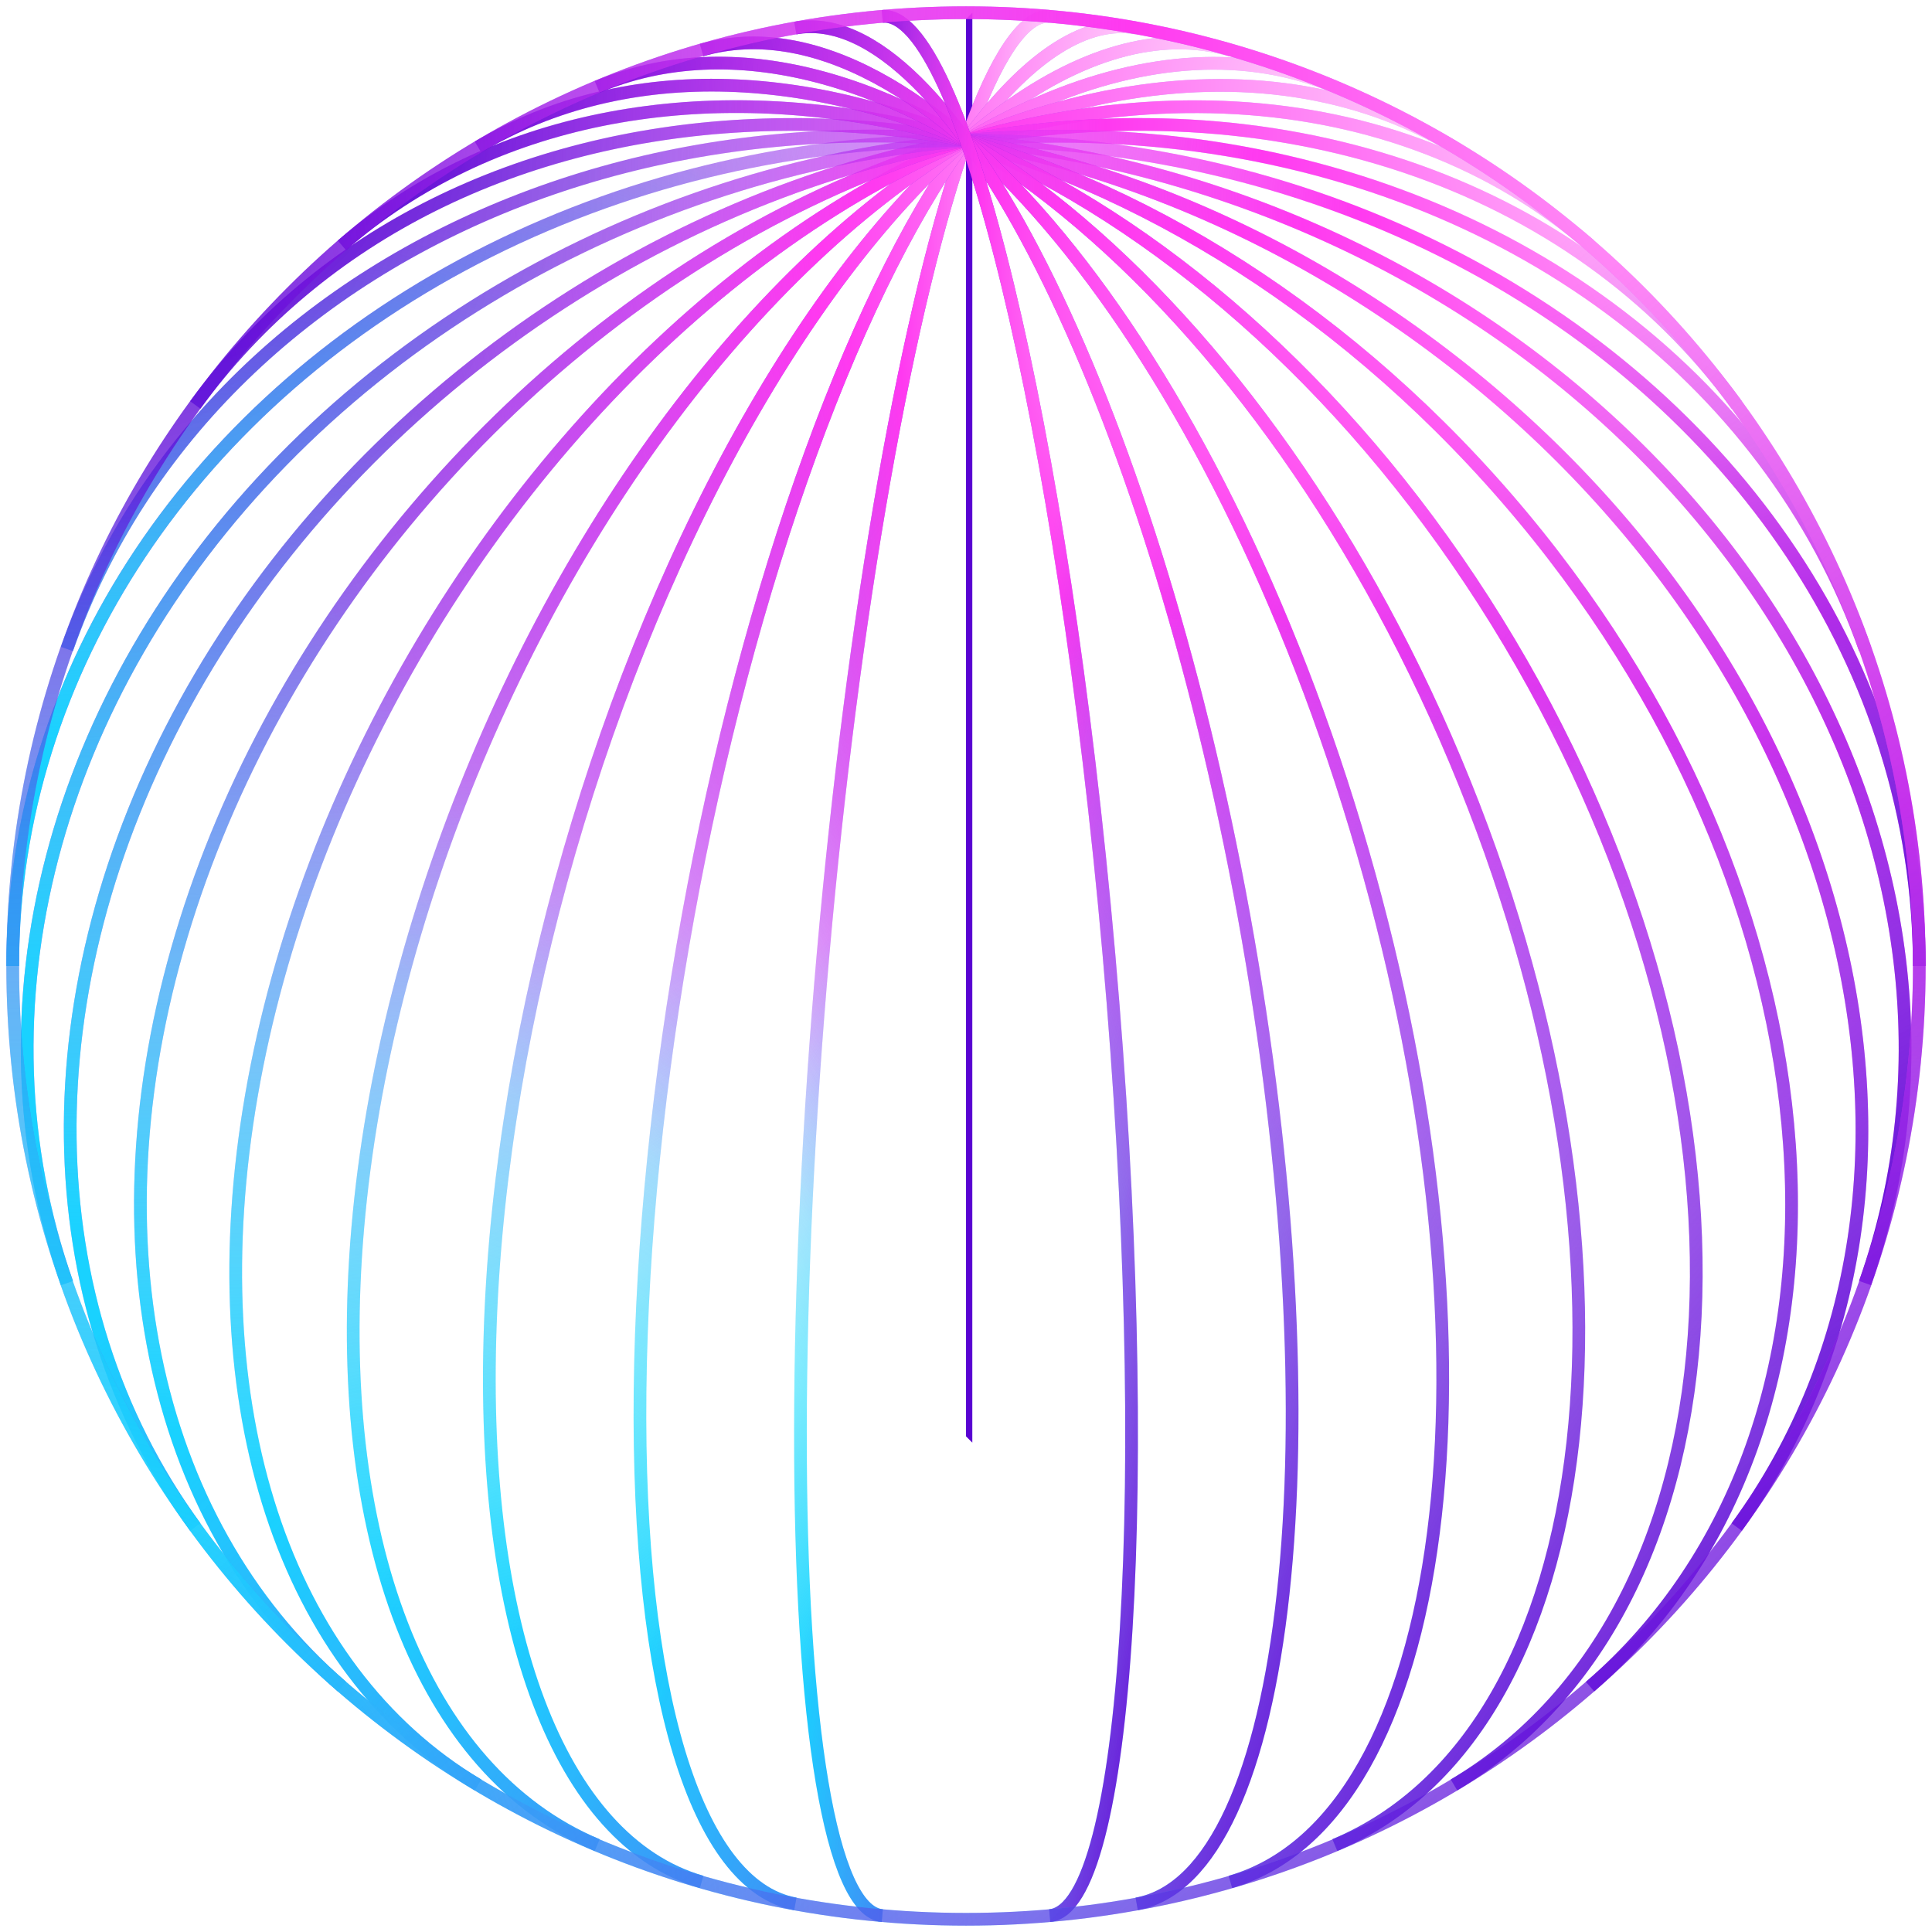 <svg width="152" height="152" viewBox="0 0 152 152" fill="none" xmlns="http://www.w3.org/2000/svg">
<path d="M76 151C75.999 151 75.999 136.705 75.997 113.5C75.997 90.295 75.997 61.705 75.997 38.5C75.997 15.295 75.999 1 76 1" stroke="url(#paint0_radial)"/>
<path d="M76 151C75.999 151 75.999 136.705 75.997 113.5C75.997 90.295 75.997 61.705 75.997 38.5C75.997 15.295 75.999 1 76 1" stroke="url(#paint1_radial)"/>
<path d="M76 151C75.999 151 75.999 136.705 75.997 113.5C75.997 90.295 75.997 61.705 75.997 38.5C75.997 15.295 75.999 1 76 1" stroke="url(#paint2_radial)"/>
<path d="M76 151C75.999 151 75.999 136.705 75.997 113.5C75.997 90.295 75.997 61.705 75.997 38.5C75.997 15.295 75.999 1 76 1" stroke="url(#paint3_linear)"/>
<path d="M69.413 150.71C65.398 150.356 62.944 135.79 62.974 112.498C63.004 89.206 65.515 60.727 69.56 37.788C73.606 14.85 78.571 0.937 82.586 1.291" stroke="url(#paint4_radial)"/>
<path d="M69.413 150.71C65.398 150.356 62.944 135.79 62.974 112.498C63.004 89.206 65.515 60.727 69.56 37.788C73.606 14.85 78.571 0.937 82.586 1.291" stroke="url(#paint5_radial)"/>
<path d="M69.413 150.71C65.398 150.356 62.944 135.79 62.974 112.498C63.004 89.206 65.515 60.727 69.56 37.788C73.606 14.85 78.571 0.937 82.586 1.291" stroke="url(#paint6_radial)"/>
<path d="M69.413 150.71C65.398 150.356 62.944 135.79 62.974 112.498C63.004 89.206 65.515 60.727 69.56 37.788C73.606 14.85 78.571 0.937 82.586 1.291" stroke="url(#paint7_linear)"/>
<path d="M62.572 149.788C54.763 148.368 50.105 132.99 50.356 109.449C50.606 85.908 55.724 57.78 63.784 35.661C71.843 13.542 81.619 0.79 89.428 2.212" stroke="url(#paint8_radial)"/>
<path d="M62.572 149.788C54.763 148.368 50.105 132.99 50.356 109.449C50.606 85.908 55.724 57.78 63.784 35.661C71.843 13.542 81.619 0.79 89.428 2.212" stroke="url(#paint9_radial)"/>
<path d="M62.572 149.788C54.763 148.368 50.105 132.99 50.356 109.449C50.606 85.908 55.724 57.78 63.784 35.661C71.843 13.542 81.619 0.79 89.428 2.212" stroke="url(#paint10_radial)"/>
<path d="M62.572 149.788C54.763 148.368 50.105 132.99 50.356 109.449C50.606 85.908 55.724 57.78 63.784 35.661C71.843 13.542 81.619 0.79 89.428 2.212" stroke="url(#paint11_linear)"/>
<path d="M55.199 148.057C44.051 144.838 37.714 128.131 38.576 104.227C39.439 80.323 47.367 52.855 59.377 32.17C71.387 11.485 85.652 0.724 96.802 3.943" stroke="url(#paint12_radial)"/>
<path d="M55.199 148.057C44.051 144.838 37.714 128.131 38.576 104.227C39.439 80.323 47.367 52.855 59.377 32.17C71.387 11.485 85.652 0.724 96.802 3.943" stroke="url(#paint13_radial)"/>
<path d="M55.199 148.057C44.051 144.838 37.714 128.131 38.576 104.227C39.439 80.323 47.367 52.855 59.377 32.17C71.387 11.485 85.652 0.724 96.802 3.943" stroke="url(#paint14_radial)"/>
<path d="M55.199 148.057C44.051 144.838 37.714 128.131 38.576 104.227C39.439 80.323 47.367 52.855 59.377 32.17C71.387 11.485 85.652 0.724 96.802 3.943" stroke="url(#paint15_linear)"/>
<path d="M46.984 145.161C33.229 139.39 26.049 120.876 28.148 96.592C30.248 72.308 41.309 45.944 57.164 27.433C73.019 8.92 91.261 1.071 105.016 6.843" stroke="url(#paint16_radial)"/>
<path d="M46.984 145.161C33.229 139.39 26.049 120.876 28.148 96.592C30.248 72.308 41.309 45.944 57.164 27.433C73.019 8.92 91.261 1.071 105.016 6.843" stroke="url(#paint17_radial)"/>
<path d="M46.984 145.161C33.229 139.39 26.049 120.876 28.148 96.592C30.248 72.308 41.309 45.944 57.164 27.433C73.019 8.92 91.261 1.071 105.016 6.843" stroke="url(#paint18_radial)"/>
<path d="M46.984 145.161C33.229 139.39 26.049 120.876 28.148 96.592C30.248 72.308 41.309 45.944 57.164 27.433C73.019 8.92 91.261 1.071 105.016 6.843" stroke="url(#paint19_linear)"/>
<path d="M37.609 140.43C22.337 131.329 15.544 110.641 19.786 86.156C24.029 61.672 38.663 37.112 58.178 21.727C77.692 6.343 99.121 2.471 114.392 11.57" stroke="url(#paint20_radial)"/>
<path d="M37.609 140.43C22.337 131.329 15.544 110.641 19.786 86.156C24.029 61.672 38.663 37.112 58.178 21.727C77.692 6.343 99.121 2.471 114.392 11.57" stroke="url(#paint21_radial)"/>
<path d="M37.609 140.43C22.337 131.329 15.544 110.641 19.786 86.156C24.029 61.672 38.663 37.112 58.178 21.727C77.692 6.343 99.121 2.471 114.392 11.57" stroke="url(#paint22_radial)"/>
<path d="M37.609 140.43C22.337 131.329 15.544 110.641 19.786 86.156C24.029 61.672 38.663 37.112 58.178 21.727C77.692 6.343 99.121 2.471 114.392 11.57" stroke="url(#paint23_linear)"/>
<path d="M26.901 132.694C11.709 119.537 7.029 96.574 14.625 72.454C22.219 48.334 40.936 26.722 63.724 15.76C86.512 4.796 109.908 6.148 125.1 19.304" stroke="url(#paint24_radial)"/>
<path d="M26.901 132.694C11.709 119.537 7.029 96.574 14.625 72.454C22.219 48.334 40.936 26.722 63.724 15.76C86.512 4.796 109.908 6.148 125.1 19.304" stroke="url(#paint25_radial)"/>
<path d="M26.901 132.694C11.709 119.537 7.029 96.574 14.625 72.454C22.219 48.334 40.936 26.722 63.724 15.76C86.512 4.796 109.908 6.148 125.1 19.304" stroke="url(#paint26_radial)"/>
<path d="M26.901 132.694C11.709 119.537 7.029 96.574 14.625 72.454C22.219 48.334 40.936 26.722 63.724 15.76C86.512 4.796 109.908 6.148 125.1 19.304" stroke="url(#paint27_linear)"/>
<path d="M15.364 120.139C2.53 102.508 2.229 77.805 14.572 55.333C26.916 32.861 50.03 16.035 75.208 11.194C100.385 6.352 123.802 14.23 136.636 31.861" stroke="url(#paint28_radial)"/>
<path d="M15.364 120.139C2.53 102.508 2.229 77.805 14.572 55.333C26.916 32.861 50.03 16.035 75.208 11.194C100.385 6.352 123.802 14.23 136.636 31.861" stroke="url(#paint29_radial)"/>
<path d="M15.364 120.139C2.53 102.508 2.229 77.805 14.572 55.333C26.916 32.861 50.03 16.035 75.208 11.194C100.385 6.352 123.802 14.23 136.636 31.861" stroke="url(#paint30_radial)"/>
<path d="M15.364 120.139C2.53 102.508 2.229 77.805 14.572 55.333C26.916 32.861 50.03 16.035 75.208 11.194C100.385 6.352 123.802 14.23 136.636 31.861" stroke="url(#paint31_linear)"/>
<path d="M5.269 100.943C-2.332 79.391 4.126 54.721 22.21 36.227C40.294 17.734 67.257 8.225 92.941 11.284C118.625 14.342 139.13 29.505 146.731 51.056" stroke="url(#paint32_radial)"/>
<path d="M5.269 100.943C-2.332 79.391 4.126 54.721 22.21 36.227C40.294 17.734 67.257 8.225 92.941 11.284C118.625 14.342 139.13 29.505 146.731 51.056" stroke="url(#paint33_radial)"/>
<path d="M5.269 100.943C-2.332 79.391 4.126 54.721 22.21 36.227C40.294 17.734 67.257 8.225 92.941 11.284C118.625 14.342 139.13 29.505 146.731 51.056" stroke="url(#paint34_radial)"/>
<path d="M5.269 100.943C-2.332 79.391 4.126 54.721 22.21 36.227C40.294 17.734 67.257 8.225 92.941 11.284C118.625 14.342 139.13 29.505 146.731 51.056" stroke="url(#paint35_linear)"/>
<path d="M1 76C1 52.793 15.295 31.351 38.5 19.747C61.705 8.143 90.295 8.144 113.5 19.747C136.705 31.349 151 52.793 151 76" stroke="url(#paint36_radial)"/>
<path d="M1 76C1 52.793 15.295 31.351 38.5 19.747C61.705 8.143 90.295 8.144 113.5 19.747C136.705 31.349 151 52.793 151 76" stroke="url(#paint37_radial)"/>
<path d="M1 76C1 52.793 15.295 31.351 38.5 19.747C61.705 8.143 90.295 8.144 113.5 19.747C136.705 31.349 151 52.793 151 76" stroke="url(#paint38_radial)"/>
<path d="M1 76C1 52.793 15.295 31.351 38.5 19.747C61.705 8.143 90.295 8.144 113.5 19.747C136.705 31.349 151 52.793 151 76" stroke="url(#paint39_linear)"/>
<path d="M5.269 51.057C17.018 17.739 58.21 1.897 97.275 15.673C136.338 29.449 158.481 67.626 146.731 100.944" stroke="url(#paint40_radial)"/>
<path d="M5.269 51.057C17.018 17.739 58.21 1.897 97.275 15.673C136.338 29.449 158.481 67.626 146.731 100.944" stroke="url(#paint41_radial)"/>
<path d="M5.269 51.057C17.018 17.739 58.21 1.897 97.275 15.673C136.338 29.449 158.481 67.626 146.731 100.944" stroke="url(#paint42_radial)"/>
<path d="M5.269 51.057C17.018 17.739 58.21 1.897 97.275 15.673C136.338 29.449 158.481 67.626 146.731 100.944" stroke="url(#paint43_linear)"/>
<path d="M15.364 31.861C35.203 4.608 78.433 2.275 111.922 26.653C145.41 51.031 156.475 92.885 136.636 120.14" stroke="url(#paint44_radial)"/>
<path d="M15.364 31.861C35.203 4.608 78.433 2.275 111.922 26.653C145.41 51.031 156.475 92.885 136.636 120.14" stroke="url(#paint45_radial)"/>
<path d="M15.364 31.861C35.203 4.608 78.433 2.275 111.922 26.653C145.41 51.031 156.475 92.885 136.636 120.14" stroke="url(#paint46_radial)"/>
<path d="M15.364 31.861C35.203 4.608 78.433 2.275 111.922 26.653C145.41 51.031 156.475 92.885 136.636 120.14" stroke="url(#paint47_linear)"/>
<path d="M26.9 19.306C50.386 -1.033 91.406 7.862 118.522 39.175C145.639 70.486 148.583 112.357 125.098 132.695" stroke="url(#paint48_radial)"/>
<path d="M26.9 19.306C50.386 -1.033 91.406 7.862 118.522 39.175C145.639 70.486 148.583 112.357 125.098 132.695" stroke="url(#paint49_radial)"/>
<path d="M26.9 19.306C50.386 -1.033 91.406 7.862 118.522 39.175C145.639 70.486 148.583 112.357 125.098 132.695" stroke="url(#paint50_radial)"/>
<path d="M26.9 19.306C50.386 -1.033 91.406 7.862 118.522 39.175C145.639 70.486 148.583 112.357 125.098 132.695" stroke="url(#paint51_linear)"/>
<path d="M37.609 11.57C61.216 -2.497 97.543 14.945 118.746 50.529C139.948 86.112 138 126.361 114.392 140.428" stroke="url(#paint52_radial)"/>
<path d="M37.609 11.57C61.216 -2.497 97.543 14.945 118.746 50.529C139.948 86.112 138 126.361 114.392 140.428" stroke="url(#paint53_radial)"/>
<path d="M37.609 11.57C61.216 -2.497 97.543 14.945 118.746 50.529C139.948 86.112 138 126.361 114.392 140.428" stroke="url(#paint54_radial)"/>
<path d="M37.609 11.57C61.216 -2.497 97.543 14.945 118.746 50.529C139.948 86.112 138 126.361 114.392 140.428" stroke="url(#paint55_linear)"/>
<path d="M46.984 6.84C68.248 -2.081 98.476 21.651 114.502 59.847C130.527 98.043 126.281 136.239 105.017 145.159" stroke="url(#paint56_radial)"/>
<path d="M46.984 6.84C68.248 -2.081 98.476 21.651 114.502 59.847C130.527 98.043 126.281 136.239 105.017 145.159" stroke="url(#paint57_radial)"/>
<path d="M46.984 6.84C68.248 -2.081 98.476 21.651 114.502 59.847C130.527 98.043 126.281 136.239 105.017 145.159" stroke="url(#paint58_radial)"/>
<path d="M46.984 6.84C68.248 -2.081 98.476 21.651 114.502 59.847C130.527 98.043 126.281 136.239 105.017 145.159" stroke="url(#paint59_linear)"/>
<path d="M55.2 3.943C72.433 -1.033 95.718 27.196 107.206 66.992C118.695 106.789 114.037 143.083 96.802 148.058" stroke="url(#paint60_radial)"/>
<path d="M55.2 3.943C72.433 -1.033 95.718 27.196 107.206 66.992C118.695 106.789 114.037 143.083 96.802 148.058" stroke="url(#paint61_radial)"/>
<path d="M55.2 3.943C72.433 -1.033 95.718 27.196 107.206 66.992C118.695 106.789 114.037 143.083 96.802 148.058" stroke="url(#paint62_radial)"/>
<path d="M55.2 3.943C72.433 -1.033 95.718 27.196 107.206 66.992C118.695 106.789 114.037 143.083 96.802 148.058" stroke="url(#paint63_linear)"/>
<path d="M62.572 2.212C74.644 0.015 90.444 31.27 97.86 72.022C105.276 112.774 101.502 147.591 89.43 149.788" stroke="url(#paint64_radial)"/>
<path d="M62.572 2.212C74.644 0.015 90.444 31.27 97.86 72.022C105.276 112.774 101.502 147.591 89.43 149.788" stroke="url(#paint65_radial)"/>
<path d="M62.572 2.212C74.644 0.015 90.444 31.27 97.86 72.022C105.276 112.774 101.502 147.591 89.43 149.788" stroke="url(#paint66_radial)"/>
<path d="M62.572 2.212C74.644 0.015 90.444 31.27 97.86 72.022C105.276 112.774 101.502 147.591 89.43 149.788" stroke="url(#paint67_linear)"/>
<path d="M69.414 1.289C75.621 0.742 83.601 33.748 87.238 75.008C90.876 116.27 88.794 150.163 82.587 150.709" stroke="url(#paint68_radial)"/>
<path d="M69.414 1.289C75.621 0.742 83.601 33.748 87.238 75.008C90.876 116.27 88.794 150.163 82.587 150.709" stroke="url(#paint69_radial)"/>
<path d="M69.414 1.289C75.621 0.742 83.601 33.748 87.238 75.008C90.876 116.27 88.794 150.163 82.587 150.709" stroke="url(#paint70_radial)"/>
<path d="M69.414 1.289C75.621 0.742 83.601 33.748 87.238 75.008C90.876 116.27 88.794 150.163 82.587 150.709" stroke="url(#paint71_linear)"/>
<path d="M76 151C117.421 151 151 117.421 151 76C151 34.579 117.421 1 76 1C34.579 1 1 34.579 1 76C1 117.421 34.579 151 76 151Z" stroke="url(#paint72_radial)"/>
<path d="M76 151C117.421 151 151 117.421 151 76C151 34.579 117.421 1 76 1C34.579 1 1 34.579 1 76C1 117.421 34.579 151 76 151Z" stroke="url(#paint73_radial)"/>
<path d="M76 151C117.421 151 151 117.421 151 76C151 34.579 117.421 1 76 1C34.579 1 1 34.579 1 76C1 117.421 34.579 151 76 151Z" stroke="url(#paint74_radial)"/>
<path d="M76 151C117.421 151 151 117.421 151 76C151 34.579 117.421 1 76 1C34.579 1 1 34.579 1 76C1 117.421 34.579 151 76 151Z" stroke="url(#paint75_linear)"/>
<defs>
<radialGradient id="paint0_radial" cx="0" cy="0" r="1" gradientUnits="userSpaceOnUse" gradientTransform="translate(75.997 1) rotate(89.999) scale(125.517 0.004)">
<stop stop-color="#5902D2"/>
<stop offset="0.958" stop-color="#8542F4" stop-opacity="0"/>
</radialGradient>
<radialGradient id="paint1_radial" cx="0" cy="0" r="1" gradientUnits="userSpaceOnUse" gradientTransform="translate(76 1) rotate(90.001) scale(101.343 0.004)">
<stop stop-color="#FFCCFB"/>
<stop offset="0.453" stop-color="#FF39F0"/>
<stop offset="1" stop-color="#EE41FF" stop-opacity="0"/>
</radialGradient>
<radialGradient id="paint2_radial" cx="0" cy="0" r="1" gradientUnits="userSpaceOnUse" gradientTransform="translate(75.997 155.959) rotate(-89.999) scale(87.397 0.003)">
<stop offset="0.266" stop-color="#19D2FF"/>
<stop offset="1" stop-color="#10E7FB" stop-opacity="0"/>
</radialGradient>
<linearGradient id="paint3_linear" x1="76" y1="151" x2="75.997" y2="151" gradientUnits="userSpaceOnUse">
<stop stop-color="#5902D2"/>
<stop offset="1" stop-color="#8542F4" stop-opacity="0"/>
</linearGradient>
<radialGradient id="paint4_radial" cx="0" cy="0" r="1" gradientUnits="userSpaceOnUse" gradientTransform="translate(62.974 1.284) rotate(83.254) scale(125.908 29.535)">
<stop stop-color="#5902D2"/>
<stop offset="0.958" stop-color="#8542F4" stop-opacity="0"/>
</radialGradient>
<radialGradient id="paint5_radial" cx="0" cy="0" r="1" gradientUnits="userSpaceOnUse" gradientTransform="translate(82.586 1.284) rotate(96.776) scale(101.665 23.94)">
<stop stop-color="#FFCCFB"/>
<stop offset="0.453" stop-color="#FF39F0"/>
<stop offset="1" stop-color="#EE41FF" stop-opacity="0"/>
</radialGradient>
<radialGradient id="paint6_radial" cx="0" cy="0" r="1" gradientUnits="userSpaceOnUse" gradientTransform="translate(62.974 155.65) rotate(-82.89) scale(87.737 21.581)">
<stop offset="0.266" stop-color="#19D2FF"/>
<stop offset="1" stop-color="#10E7FB" stop-opacity="0"/>
</radialGradient>
<linearGradient id="paint7_linear" x1="82.586" y1="150.711" x2="60.432" y2="147.382" gradientUnits="userSpaceOnUse">
<stop stop-color="#5902D2"/>
<stop offset="1" stop-color="#8542F4" stop-opacity="0"/>
</linearGradient>
<radialGradient id="paint8_radial" cx="0" cy="0" r="1" gradientUnits="userSpaceOnUse" gradientTransform="translate(50.346 2.104) rotate(76.586) scale(127.044 57.648)">
<stop stop-color="#5902D2"/>
<stop offset="0.958" stop-color="#8542F4" stop-opacity="0"/>
</radialGradient>
<radialGradient id="paint9_radial" cx="0" cy="0" r="1" gradientUnits="userSpaceOnUse" gradientTransform="translate(89.428 2.104) rotate(103.471) scale(102.601 46.718)">
<stop stop-color="#FFCCFB"/>
<stop offset="0.453" stop-color="#FF39F0"/>
<stop offset="1" stop-color="#EE41FF" stop-opacity="0"/>
</radialGradient>
<radialGradient id="paint10_radial" cx="0" cy="0" r="1" gradientUnits="userSpaceOnUse" gradientTransform="translate(50.346 154.67) rotate(-75.883) scale(88.727 42.028)">
<stop offset="0.266" stop-color="#19D2FF"/>
<stop offset="1" stop-color="#10E7FB" stop-opacity="0"/>
</radialGradient>
<linearGradient id="paint11_linear" x1="89.428" y1="149.788" x2="48.079" y2="137.263" gradientUnits="userSpaceOnUse">
<stop stop-color="#5902D2"/>
<stop offset="1" stop-color="#8542F4" stop-opacity="0"/>
</linearGradient>
<radialGradient id="paint12_radial" cx="0" cy="0" r="1" gradientUnits="userSpaceOnUse" gradientTransform="translate(38.498 3.381) rotate(70.039) scale(128.799 83.102)">
<stop stop-color="#5902D2"/>
<stop offset="0.958" stop-color="#8542F4" stop-opacity="0"/>
</radialGradient>
<radialGradient id="paint13_radial" cx="0" cy="0" r="1" gradientUnits="userSpaceOnUse" gradientTransform="translate(96.802 3.381) rotate(110.041) scale(104.047 67.328)">
<stop stop-color="#FFCCFB"/>
<stop offset="0.453" stop-color="#FF39F0"/>
<stop offset="1" stop-color="#EE41FF" stop-opacity="0"/>
</radialGradient>
<radialGradient id="paint14_radial" cx="0" cy="0" r="1" gradientUnits="userSpaceOnUse" gradientTransform="translate(38.498 152.84) rotate(-69.044) scale(90.266 60.375)">
<stop offset="0.266" stop-color="#19D2FF"/>
<stop offset="1" stop-color="#10E7FB" stop-opacity="0"/>
</radialGradient>
<linearGradient id="paint15_linear" x1="96.802" y1="148.057" x2="41.272" y2="122.442" gradientUnits="userSpaceOnUse">
<stop stop-color="#5902D2"/>
<stop offset="1" stop-color="#8542F4" stop-opacity="0"/>
</linearGradient>
<radialGradient id="paint16_radial" cx="0" cy="0" r="1" gradientUnits="userSpaceOnUse" gradientTransform="translate(27.788 4.979) rotate(63.596) scale(130.963 104.893)">
<stop stop-color="#5902D2"/>
<stop offset="0.958" stop-color="#8542F4" stop-opacity="0"/>
</radialGradient>
<radialGradient id="paint17_radial" cx="0" cy="0" r="1" gradientUnits="userSpaceOnUse" gradientTransform="translate(105.016 4.979) rotate(116.505) scale(105.833 84.952)">
<stop stop-color="#FFCCFB"/>
<stop offset="0.453" stop-color="#FF39F0"/>
<stop offset="1" stop-color="#EE41FF" stop-opacity="0"/>
</radialGradient>
<radialGradient id="paint18_radial" cx="0" cy="0" r="1" gradientUnits="userSpaceOnUse" gradientTransform="translate(27.788 149.795) rotate(-62.365) scale(92.193 75.867)">
<stop offset="0.266" stop-color="#19D2FF"/>
<stop offset="1" stop-color="#10E7FB" stop-opacity="0"/>
</radialGradient>
<linearGradient id="paint19_linear" x1="105.016" y1="145.161" x2="41.191" y2="104.913" gradientUnits="userSpaceOnUse">
<stop stop-color="#5902D2"/>
<stop offset="1" stop-color="#8542F4" stop-opacity="0"/>
</linearGradient>
<radialGradient id="paint20_radial" cx="0" cy="0" r="1" gradientUnits="userSpaceOnUse" gradientTransform="translate(18.544 6.718) rotate(57.136) scale(133.204 122.086)">
<stop stop-color="#5902D2"/>
<stop offset="0.958" stop-color="#8542F4" stop-opacity="0"/>
</radialGradient>
<radialGradient id="paint21_radial" cx="0" cy="0" r="1" gradientUnits="userSpaceOnUse" gradientTransform="translate(114.392 6.718) rotate(122.978) scale(107.689 98.835)">
<stop stop-color="#FFCCFB"/>
<stop offset="0.453" stop-color="#FF39F0"/>
<stop offset="1" stop-color="#EE41FF" stop-opacity="0"/>
</radialGradient>
<radialGradient id="paint22_radial" cx="0" cy="0" r="1" gradientUnits="userSpaceOnUse" gradientTransform="translate(18.544 144.85) rotate(-55.736) scale(94.266 87.838)">
<stop offset="0.266" stop-color="#19D2FF"/>
<stop offset="1" stop-color="#10E7FB" stop-opacity="0"/>
</radialGradient>
<linearGradient id="paint23_linear" x1="114.392" y1="140.43" x2="48.225" y2="86.139" gradientUnits="userSpaceOnUse">
<stop stop-color="#5902D2"/>
<stop offset="1" stop-color="#8542F4" stop-opacity="0"/>
</linearGradient>
<radialGradient id="paint24_radial" cx="0" cy="0" r="1" gradientUnits="userSpaceOnUse" gradientTransform="translate(11.045 8.394) rotate(50.411) scale(134.968 133.285)">
<stop stop-color="#5902D2"/>
<stop offset="0.958" stop-color="#8542F4" stop-opacity="0"/>
</radialGradient>
<radialGradient id="paint25_radial" cx="0" cy="0" r="1" gradientUnits="userSpaceOnUse" gradientTransform="translate(125.1 8.394) rotate(129.713) scale(109.169 107.848)">
<stop stop-color="#FFCCFB"/>
<stop offset="0.453" stop-color="#FF39F0"/>
<stop offset="1" stop-color="#EE41FF" stop-opacity="0"/>
</radialGradient>
<radialGradient id="paint26_radial" cx="0" cy="0" r="1" gradientUnits="userSpaceOnUse" gradientTransform="translate(11.045 136.803) rotate(-48.911) scale(96.091 95.32)">
<stop offset="0.266" stop-color="#19D2FF"/>
<stop offset="1" stop-color="#10E7FB" stop-opacity="0"/>
</radialGradient>
<linearGradient id="paint27_linear" x1="125.1" y1="132.694" x2="62.457" y2="66.902" gradientUnits="userSpaceOnUse">
<stop stop-color="#5902D2"/>
<stop offset="1" stop-color="#8542F4" stop-opacity="0"/>
</linearGradient>
<radialGradient id="paint28_radial" cx="0" cy="0" r="1" gradientUnits="userSpaceOnUse" gradientTransform="translate(5.522 9.791) rotate(43.041) scale(135.288 135.702)">
<stop stop-color="#5902D2"/>
<stop offset="0.958" stop-color="#8542F4" stop-opacity="0"/>
</radialGradient>
<radialGradient id="paint29_radial" cx="0" cy="0" r="1" gradientUnits="userSpaceOnUse" gradientTransform="translate(136.636 9.791) rotate(137.084) scale(109.489 109.742)">
<stop stop-color="#FFCCFB"/>
<stop offset="0.453" stop-color="#FF39F0"/>
<stop offset="1" stop-color="#EE41FF" stop-opacity="0"/>
</radialGradient>
<radialGradient id="paint30_radial" cx="0" cy="0" r="1" gradientUnits="userSpaceOnUse" gradientTransform="translate(5.522 123.787) rotate(-41.528) scale(96.977 96.39)">
<stop offset="0.266" stop-color="#19D2FF"/>
<stop offset="1" stop-color="#10E7FB" stop-opacity="0"/>
</radialGradient>
<linearGradient id="paint31_linear" x1="136.636" y1="120.139" x2="83.49" y2="47.859" gradientUnits="userSpaceOnUse">
<stop stop-color="#5902D2"/>
<stop offset="1" stop-color="#8542F4" stop-opacity="0"/>
</linearGradient>
<radialGradient id="paint32_radial" cx="0" cy="0" r="1" gradientUnits="userSpaceOnUse" gradientTransform="translate(2.137 10.719) rotate(34.697) scale(132.628 124.816)">
<stop stop-color="#5902D2"/>
<stop offset="0.958" stop-color="#8542F4" stop-opacity="0"/>
</radialGradient>
<radialGradient id="paint33_radial" cx="0" cy="0" r="1" gradientUnits="userSpaceOnUse" gradientTransform="translate(146.731 10.719) rotate(145.42) scale(107.404 100.875)">
<stop stop-color="#FFCCFB"/>
<stop offset="0.453" stop-color="#FF39F0"/>
<stop offset="1" stop-color="#EE41FF" stop-opacity="0"/>
</radialGradient>
<radialGradient id="paint34_radial" cx="0" cy="0" r="1" gradientUnits="userSpaceOnUse" gradientTransform="translate(2.137 103.926) rotate(-33.288) scale(95.78 88.001)">
<stop offset="0.266" stop-color="#19D2FF"/>
<stop offset="1" stop-color="#10E7FB" stop-opacity="0"/>
</radialGradient>
<linearGradient id="paint35_linear" x1="146.731" y1="100.943" x2="108.467" y2="30.754" gradientUnits="userSpaceOnUse">
<stop stop-color="#5902D2"/>
<stop offset="1" stop-color="#8542F4" stop-opacity="0"/>
</linearGradient>
<radialGradient id="paint36_radial" cx="0" cy="0" r="1" gradientUnits="userSpaceOnUse" gradientTransform="translate(1 11.044) rotate(25.664) scale(125.5 98.513)">
<stop stop-color="#5902D2"/>
<stop offset="0.958" stop-color="#8542F4" stop-opacity="0"/>
</radialGradient>
<radialGradient id="paint37_radial" cx="0" cy="0" r="1" gradientUnits="userSpaceOnUse" gradientTransform="translate(151 11.044) rotate(154.434) scale(101.692 79.57)">
<stop stop-color="#FFCCFB"/>
<stop offset="0.453" stop-color="#FF39F0"/>
<stop offset="1" stop-color="#EE41FF" stop-opacity="0"/>
</radialGradient>
<radialGradient id="paint38_radial" cx="0" cy="0" r="1" gradientUnits="userSpaceOnUse" gradientTransform="translate(1 78.147) rotate(-24.497) scale(91.274 68.968)">
<stop offset="0.266" stop-color="#19D2FF"/>
<stop offset="1" stop-color="#10E7FB" stop-opacity="0"/>
</radialGradient>
<linearGradient id="paint39_linear" x1="151" y1="76" x2="129.306" y2="18.658" gradientUnits="userSpaceOnUse">
<stop stop-color="#5902D2"/>
<stop offset="1" stop-color="#8542F4" stop-opacity="0"/>
</linearGradient>
<radialGradient id="paint40_radial" cx="0" cy="0" r="1" gradientUnits="userSpaceOnUse" gradientTransform="translate(5.269 10.703) rotate(34.699) scale(132.647 124.836)">
<stop stop-color="#5902D2"/>
<stop offset="0.958" stop-color="#8542F4" stop-opacity="0"/>
</radialGradient>
<radialGradient id="paint41_radial" cx="0" cy="0" r="1" gradientUnits="userSpaceOnUse" gradientTransform="translate(149.881 10.703) rotate(145.419) scale(107.419 100.892)">
<stop stop-color="#FFCCFB"/>
<stop offset="0.453" stop-color="#FF39F0"/>
<stop offset="1" stop-color="#EE41FF" stop-opacity="0"/>
</radialGradient>
<radialGradient id="paint42_radial" cx="0" cy="0" r="1" gradientUnits="userSpaceOnUse" gradientTransform="translate(5.269 103.927) rotate(-33.29) scale(95.793 88.015)">
<stop offset="0.266" stop-color="#19D2FF"/>
<stop offset="1" stop-color="#10E7FB" stop-opacity="0"/>
</radialGradient>
<linearGradient id="paint43_linear" x1="149.881" y1="100.944" x2="111.609" y2="30.743" gradientUnits="userSpaceOnUse">
<stop stop-color="#5902D2"/>
<stop offset="1" stop-color="#8542F4" stop-opacity="0"/>
</linearGradient>
<radialGradient id="paint44_radial" cx="0" cy="0" r="1" gradientUnits="userSpaceOnUse" gradientTransform="translate(15.364 9.792) rotate(43.039) scale(135.294 135.707)">
<stop stop-color="#5902D2"/>
<stop offset="0.958" stop-color="#8542F4" stop-opacity="0"/>
</radialGradient>
<radialGradient id="paint45_radial" cx="0" cy="0" r="1" gradientUnits="userSpaceOnUse" gradientTransform="translate(146.489 9.792) rotate(137.087) scale(109.494 109.746)">
<stop stop-color="#FFCCFB"/>
<stop offset="0.453" stop-color="#FF39F0"/>
<stop offset="1" stop-color="#EE41FF" stop-opacity="0"/>
</radialGradient>
<radialGradient id="paint46_radial" cx="0" cy="0" r="1" gradientUnits="userSpaceOnUse" gradientTransform="translate(15.364 123.788) rotate(-41.525) scale(96.981 96.394)">
<stop offset="0.266" stop-color="#19D2FF"/>
<stop offset="1" stop-color="#10E7FB" stop-opacity="0"/>
</radialGradient>
<linearGradient id="paint47_linear" x1="146.489" y1="120.14" x2="93.344" y2="47.857" gradientUnits="userSpaceOnUse">
<stop stop-color="#5902D2"/>
<stop offset="1" stop-color="#8542F4" stop-opacity="0"/>
</linearGradient>
<radialGradient id="paint48_radial" cx="0" cy="0" r="1" gradientUnits="userSpaceOnUse" gradientTransform="translate(26.9 8.387) rotate(50.413) scale(134.973 133.288)">
<stop stop-color="#5902D2"/>
<stop offset="0.958" stop-color="#8542F4" stop-opacity="0"/>
</radialGradient>
<radialGradient id="paint49_radial" cx="0" cy="0" r="1" gradientUnits="userSpaceOnUse" gradientTransform="translate(140.954 8.387) rotate(129.71) scale(109.173 107.85)">
<stop stop-color="#FFCCFB"/>
<stop offset="0.453" stop-color="#FF39F0"/>
<stop offset="1" stop-color="#EE41FF" stop-opacity="0"/>
</radialGradient>
<radialGradient id="paint50_radial" cx="0" cy="0" r="1" gradientUnits="userSpaceOnUse" gradientTransform="translate(26.9 136.805) rotate(-48.913) scale(96.094 95.323)">
<stop offset="0.266" stop-color="#19D2FF"/>
<stop offset="1" stop-color="#10E7FB" stop-opacity="0"/>
</radialGradient>
<linearGradient id="paint51_linear" x1="140.954" y1="132.695" x2="78.307" y2="66.904" gradientUnits="userSpaceOnUse">
<stop stop-color="#5902D2"/>
<stop offset="1" stop-color="#8542F4" stop-opacity="0"/>
</linearGradient>
<radialGradient id="paint52_radial" cx="0" cy="0" r="1" gradientUnits="userSpaceOnUse" gradientTransform="translate(37.609 6.7) rotate(57.14) scale(133.215 122.089)">
<stop stop-color="#5902D2"/>
<stop offset="0.958" stop-color="#8542F4" stop-opacity="0"/>
</radialGradient>
<radialGradient id="paint53_radial" cx="0" cy="0" r="1" gradientUnits="userSpaceOnUse" gradientTransform="translate(133.456 6.7) rotate(122.975) scale(107.698 98.837)">
<stop stop-color="#FFCCFB"/>
<stop offset="0.453" stop-color="#FF39F0"/>
<stop offset="1" stop-color="#EE41FF" stop-opacity="0"/>
</radialGradient>
<radialGradient id="paint54_radial" cx="0" cy="0" r="1" gradientUnits="userSpaceOnUse" gradientTransform="translate(37.609 144.849) rotate(-55.739) scale(94.274 87.84)">
<stop offset="0.266" stop-color="#19D2FF"/>
<stop offset="1" stop-color="#10E7FB" stop-opacity="0"/>
</radialGradient>
<linearGradient id="paint55_linear" x1="133.456" y1="140.428" x2="67.282" y2="86.14" gradientUnits="userSpaceOnUse">
<stop stop-color="#5902D2"/>
<stop offset="1" stop-color="#8542F4" stop-opacity="0"/>
</linearGradient>
<radialGradient id="paint56_radial" cx="0" cy="0" r="1" gradientUnits="userSpaceOnUse" gradientTransform="translate(46.984 4.963) rotate(63.597) scale(130.975 104.897)">
<stop stop-color="#5902D2"/>
<stop offset="0.958" stop-color="#8542F4" stop-opacity="0"/>
</radialGradient>
<radialGradient id="paint57_radial" cx="0" cy="0" r="1" gradientUnits="userSpaceOnUse" gradientTransform="translate(124.214 4.963) rotate(116.503) scale(105.842 84.956)">
<stop stop-color="#FFCCFB"/>
<stop offset="0.453" stop-color="#FF39F0"/>
<stop offset="1" stop-color="#EE41FF" stop-opacity="0"/>
</radialGradient>
<radialGradient id="paint58_radial" cx="0" cy="0" r="1" gradientUnits="userSpaceOnUse" gradientTransform="translate(46.984 149.794) rotate(-62.367) scale(92.202 75.87)">
<stop offset="0.266" stop-color="#19D2FF"/>
<stop offset="1" stop-color="#10E7FB" stop-opacity="0"/>
</radialGradient>
<linearGradient id="paint59_linear" x1="124.214" y1="145.159" x2="60.385" y2="104.912" gradientUnits="userSpaceOnUse">
<stop stop-color="#5902D2"/>
<stop offset="1" stop-color="#8542F4" stop-opacity="0"/>
</linearGradient>
<radialGradient id="paint60_radial" cx="0" cy="0" r="1" gradientUnits="userSpaceOnUse" gradientTransform="translate(55.2 3.374) rotate(70.039) scale(128.806 83.109)">
<stop stop-color="#5902D2"/>
<stop offset="0.958" stop-color="#8542F4" stop-opacity="0"/>
</radialGradient>
<radialGradient id="paint61_radial" cx="0" cy="0" r="1" gradientUnits="userSpaceOnUse" gradientTransform="translate(113.508 3.374) rotate(110.042) scale(104.053 67.333)">
<stop stop-color="#FFCCFB"/>
<stop offset="0.453" stop-color="#FF39F0"/>
<stop offset="1" stop-color="#EE41FF" stop-opacity="0"/>
</radialGradient>
<radialGradient id="paint62_radial" cx="0" cy="0" r="1" gradientUnits="userSpaceOnUse" gradientTransform="translate(55.2 152.841) rotate(-69.043) scale(90.271 60.38)">
<stop offset="0.266" stop-color="#19D2FF"/>
<stop offset="1" stop-color="#10E7FB" stop-opacity="0"/>
</radialGradient>
<linearGradient id="paint63_linear" x1="113.508" y1="148.058" x2="57.974" y2="122.441" gradientUnits="userSpaceOnUse">
<stop stop-color="#5902D2"/>
<stop offset="1" stop-color="#8542F4" stop-opacity="0"/>
</linearGradient>
<radialGradient id="paint64_radial" cx="0" cy="0" r="1" gradientUnits="userSpaceOnUse" gradientTransform="translate(62.572 2.103) rotate(76.585) scale(127.046 57.654)">
<stop stop-color="#5902D2"/>
<stop offset="0.958" stop-color="#8542F4" stop-opacity="0"/>
</radialGradient>
<radialGradient id="paint65_radial" cx="0" cy="0" r="1" gradientUnits="userSpaceOnUse" gradientTransform="translate(101.659 2.103) rotate(103.472) scale(102.602 46.723)">
<stop stop-color="#FFCCFB"/>
<stop offset="0.453" stop-color="#FF39F0"/>
<stop offset="1" stop-color="#EE41FF" stop-opacity="0"/>
</radialGradient>
<radialGradient id="paint66_radial" cx="0" cy="0" r="1" gradientUnits="userSpaceOnUse" gradientTransform="translate(62.572 154.67) rotate(-75.882) scale(88.728 42.033)">
<stop offset="0.266" stop-color="#19D2FF"/>
<stop offset="1" stop-color="#10E7FB" stop-opacity="0"/>
</radialGradient>
<linearGradient id="paint67_linear" x1="101.659" y1="149.788" x2="60.306" y2="137.261" gradientUnits="userSpaceOnUse">
<stop stop-color="#5902D2"/>
<stop offset="1" stop-color="#8542F4" stop-opacity="0"/>
</linearGradient>
<radialGradient id="paint68_radial" cx="0" cy="0" r="1" gradientUnits="userSpaceOnUse" gradientTransform="translate(69.414 1.283) rotate(83.253) scale(125.908 29.538)">
<stop stop-color="#5902D2"/>
<stop offset="0.958" stop-color="#8542F4" stop-opacity="0"/>
</radialGradient>
<radialGradient id="paint69_radial" cx="0" cy="0" r="1" gradientUnits="userSpaceOnUse" gradientTransform="translate(89.028 1.283) rotate(96.776) scale(101.665 23.942)">
<stop stop-color="#FFCCFB"/>
<stop offset="0.453" stop-color="#FF39F0"/>
<stop offset="1" stop-color="#EE41FF" stop-opacity="0"/>
</radialGradient>
<radialGradient id="paint70_radial" cx="0" cy="0" r="1" gradientUnits="userSpaceOnUse" gradientTransform="translate(69.414 155.649) rotate(-82.889) scale(87.737 21.583)">
<stop offset="0.266" stop-color="#19D2FF"/>
<stop offset="1" stop-color="#10E7FB" stop-opacity="0"/>
</radialGradient>
<linearGradient id="paint71_linear" x1="89.028" y1="150.709" x2="66.872" y2="147.38" gradientUnits="userSpaceOnUse">
<stop stop-color="#5902D2"/>
<stop offset="1" stop-color="#8542F4" stop-opacity="0"/>
</linearGradient>
<radialGradient id="paint72_radial" cx="0" cy="0" r="1" gradientUnits="userSpaceOnUse" gradientTransform="translate(1 1) rotate(47.974) scale(168.969)">
<stop stop-color="#5902D2"/>
<stop offset="0.958" stop-color="#8542F4" stop-opacity="0"/>
</radialGradient>
<radialGradient id="paint73_radial" cx="0" cy="0" r="1" gradientUnits="userSpaceOnUse" gradientTransform="translate(151 1) rotate(132.151) scale(136.696)">
<stop stop-color="#FFCCFB"/>
<stop offset="0.453" stop-color="#FF39F0"/>
<stop offset="1" stop-color="#EE41FF" stop-opacity="0"/>
</radialGradient>
<radialGradient id="paint74_radial" cx="0" cy="0" r="1" gradientUnits="userSpaceOnUse" gradientTransform="translate(1 155.959) rotate(-46.458) scale(120.569)">
<stop offset="0.266" stop-color="#19D2FF"/>
<stop offset="1" stop-color="#10E7FB" stop-opacity="0"/>
</radialGradient>
<linearGradient id="paint75_linear" x1="151" y1="151" x2="76" y2="65.153" gradientUnits="userSpaceOnUse">
<stop stop-color="#5902D2"/>
<stop offset="1" stop-color="#8542F4" stop-opacity="0"/>
</linearGradient>
</defs>
</svg>

